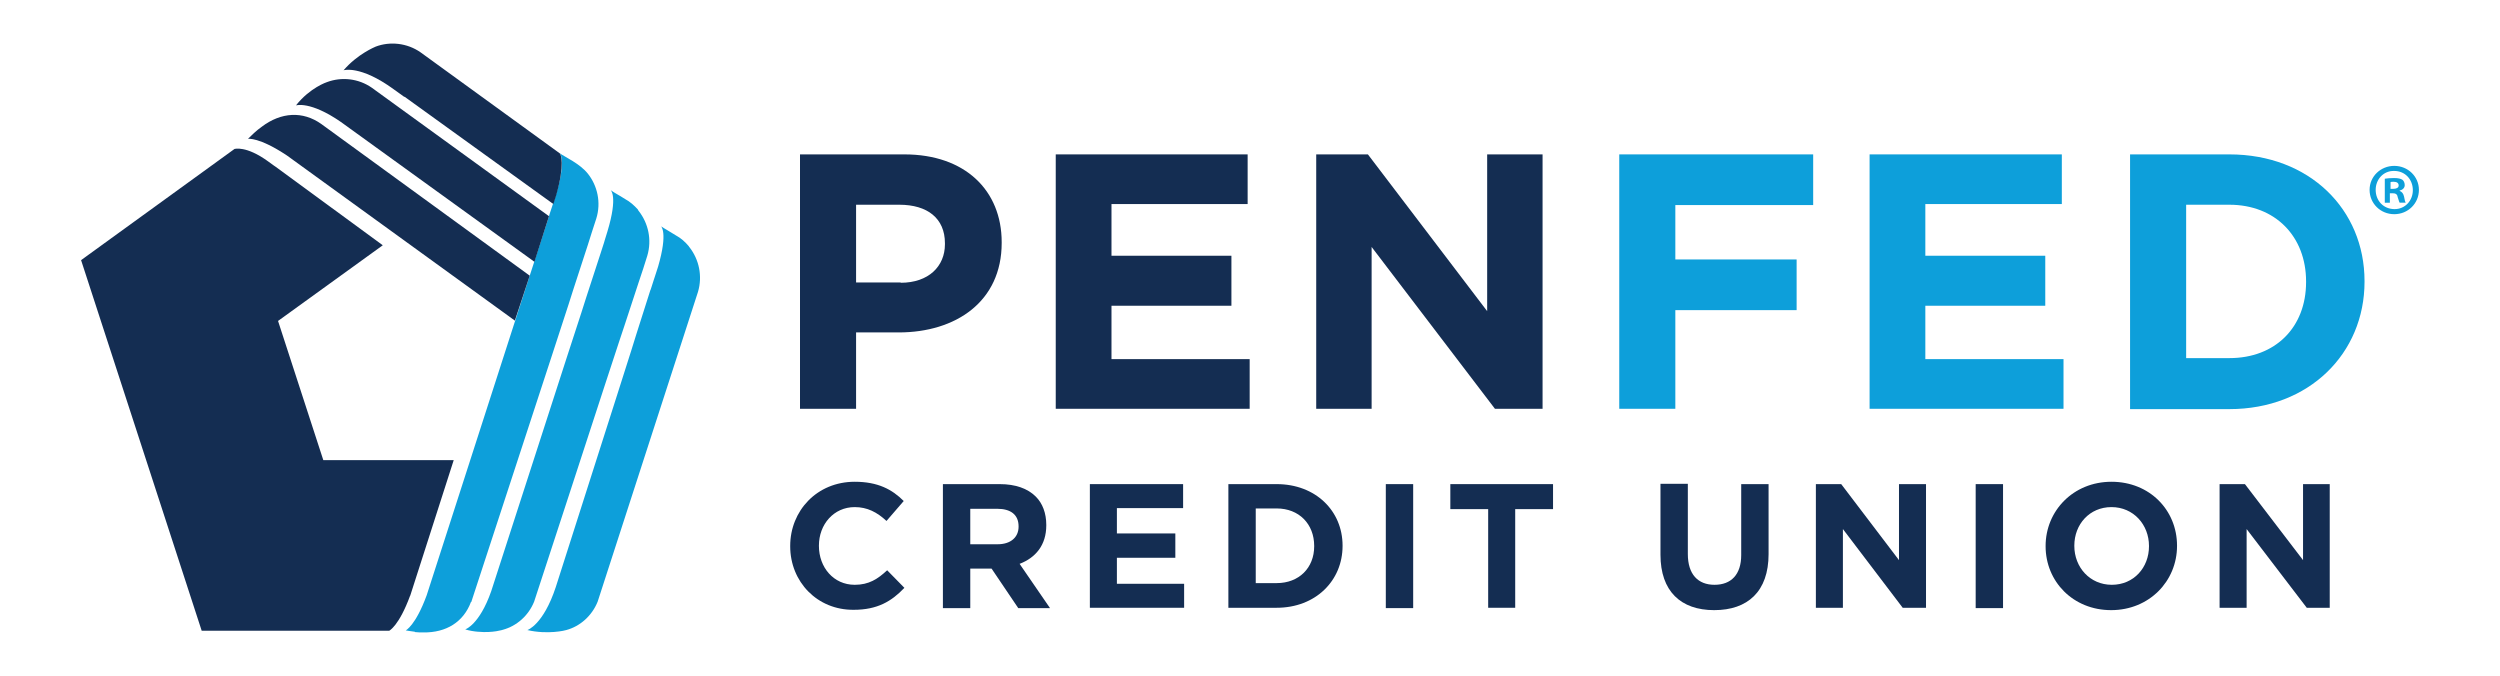 <?xml version="1.0" encoding="utf-8"?>
<!-- Generator: Adobe Illustrator 24.0.1, SVG Export Plug-In . SVG Version: 6.00 Build 0)  -->
<svg version="1.1" id="Layer_1" xmlns="http://www.w3.org/2000/svg" xmlns:xlink="http://www.w3.org/1999/xlink" x="0px" y="0px"
	 viewBox="0 0 740 200" style="enable-background:new 0 0 740 200;" xml:space="preserve">
<style type="text/css">
	.st0{fill:#0D9FDA;}
	.st1{fill:#142D52;}
</style>
<g>
	<g>
		<path class="st0" d="M204.1,73.2L204.1,73.2c-0.1-0.1-0.2-0.2-0.2-0.3c-1.1-1.3-2.3-2.4-3.8-3.2c-1.7-1.1-3.4-2-4.4-2.7
			c-0.1,0,2.1,1.6-0.9,11.9l-1,3.1l-0.3,0.9c-0.6,1.8-0.8,2.6-0.9,2.8l-0.1,0.2l-4.2,13.2l-1.4,4.5l-4.2,13.2l-18.2,57
			c-3.7,11.2-8.4,12.7-8.4,12.7c6,1.4,11.3,0.1,11.5,0l0,0c4.1-1.1,7.6-4.2,9.3-8.4c0,0,0,0,0,0l29.7-91.7
			C208,81.7,206.9,76.8,204.1,73.2"/>
		<path class="st0" d="M189.1,62.5L189.1,62.5C189.1,62.5,189,62.5,189.1,62.5c-0.2-0.2-0.2-0.3-0.3-0.5c-1.1-1.2-2.3-2.3-3.8-3.1
			c-1.7-1.1-3.3-1.9-4.2-2.6c-0.1,0,2.2,1.6-1,12.2l-0.8,2.6l-0.2,0.7c-0.6,1.9-0.9,2.8-1,3.1l-4.3,13.2l-1.4,4.4l-4.3,13.2
			L145.4,175c-3.5,10-7.7,11.3-7.7,11.3c1.3,0.4,2.6,0.6,3.8,0.7l0,0c0,0,0.1,0,0.1,0c4.3,0.4,7.3-0.6,7.3-0.6
			c4-1.1,7.5-4.1,9.2-8.3c0.1-0.2,20.9-64,20.9-64l4.3-13.1l1.5-4.5l4.3-13.1l1.3-3.9l1.2-3.8C193,71,191.9,66.1,189.1,62.5"/>
		<path class="st0" d="M174,51.4c-2.4-3-6.6-4.8-8.4-6.1c0,0,0,0,0.1,0.1c0.4,0.5,1.7,3-1.2,12.4c-0.2,0.8-0.5,1.6-0.8,2.5
			c-1,2.9-1.2,3.7-1.2,3.7l-4.3,13.3l-1.4,4.3l-4.3,13.3l-26.2,81.3c-3.3,9-6.2,10.4-6.2,10.4c0.8,0.1,1.7,0.3,2.7,0.4l0,0.1
			c0,0,0.1,0,0.1,0c0.8,0.1,1.6,0.1,2.4,0.1c6.8,0.1,11.9-3.1,14.1-9c0,0,0,0,0.1,0l24.5-74.9l4.3-13.2l1.4-4.4l4.3-13.2l1.2-3.8
			l1.3-4C178,59.9,176.8,54.9,174,51.4"/>
		<path class="st1" d="M165.7,45.4l-41.2-29.9c-4-2.8-9.1-3.3-13.3-1.7l0,0c-0.2,0.1-5.4,2.2-9.5,7c0,0,4.9-1.6,14.8,5.6
			c2.5,1.8,3.2,2.3,3.2,2.3l0-0.1l44.1,31.8l0.8-2.5C167.3,48.4,166,45.8,165.7,45.4"/>
		<path class="st1" d="M162.5,64L110.1,26c-4-2.8-9-3.3-13.3-1.7c0,0-5,1.6-9.2,6.9c0,0,4.2-1.4,13.3,4.9l57.3,41.4L162.5,64z"/>
		<path class="st1" d="M156.8,81.6L95.1,36.7c-5.5-3.9-11.9-3.5-17.6,0.8c-1.7,1.2-3.1,2.6-4.1,3.6c0,0,3.2-0.6,11.5,4.9l67.5,48.9
			L156.8,81.6z"/>
		<path class="st1" d="M121.4,176.3c-3.3,9-6.2,10.4-6.2,10.4l-55.5,0L24,77l45.4-32.9c0,0,3.4-1.1,10,3.7c1.6,1.2,2.1,1.5,2.1,1.5
			l31.8,23.3L82.3,95l13.4,41.2h38.6l-12.9,40.2"/>
	</g>
	<g>
		<path class="st1" d="M236.9,45.7h30.8c18,0,28.8,10.7,28.8,26v0.2c0,17.4-13.6,26.5-30.5,26.5h-12.6V121h-16.6V45.7z M266.6,83.7
			c8.3,0,13.1-4.9,13.1-11.4V72c0-7.4-5.2-11.4-13.5-11.4h-12.8v23H266.6z"/>
		<polygon class="st1" points="312.5,45.7 369.3,45.7 369.3,60.4 329,60.4 329,75.7 364.5,75.7 364.5,90.5 329,90.5 329,106.3 
			369.9,106.3 369.9,121 312.5,121 		"/>
		<polygon class="st1" points="389.6,45.7 404.9,45.7 440.2,92.1 440.2,45.7 456.6,45.7 456.6,121 442.5,121 406,73.1 406,121 
			389.6,121 		"/>
		<polygon class="st0" points="479.3,45.7 536.7,45.7 536.7,60.7 495.9,60.7 495.9,76.8 531.8,76.8 531.8,91.8 495.9,91.8 
			495.9,121 479.3,121 		"/>
		<polygon class="st0" points="553.4,45.7 610.3,45.7 610.3,60.4 569.9,60.4 569.9,75.7 605.4,75.7 605.4,90.5 569.9,90.5 
			569.9,106.3 610.8,106.3 610.8,121 553.4,121 		"/>
		<path class="st0" d="M630.5,45.7h29.4c23.7,0,40,16.3,40,37.5v0.2c0,21.2-16.4,37.7-40,37.7h-29.4V45.7z M647.1,60.6v45.4h12.8
			c13.6,0,22.7-9.1,22.7-22.5v-0.2c0-13.3-9.1-22.7-22.7-22.7H647.1z"/>
		<path class="st1" d="M233.9,161.7v-0.1c0-10.4,7.9-19,19.1-19c6.9,0,11.1,2.3,14.5,5.7l-5.1,5.9c-2.8-2.6-5.7-4.1-9.4-4.1
			c-6.2,0-10.6,5.1-10.6,11.4v0.1c0,6.3,4.3,11.5,10.6,11.5c4.2,0,6.8-1.7,9.6-4.3l5.1,5.2c-3.8,4-8,6.5-15,6.5
			C241.9,180.6,233.9,172.2,233.9,161.7"/>
		<path class="st1" d="M279.1,143.3h16.8c4.7,0,8.3,1.3,10.7,3.7c2,2,3.1,4.9,3.1,8.4v0.1c0,5.9-3.2,9.6-7.9,11.4l9,13.1h-9.4
			l-7.9-11.7h-6.3v11.7h-8.1V143.3z M295.3,161.1c3.9,0,6.2-2.1,6.2-5.2v-0.1c0-3.5-2.4-5.2-6.3-5.2h-8v10.5H295.3z"/>
		<polygon class="st1" points="322.6,143.3 350.2,143.3 350.2,150.4 330.6,150.4 330.6,157.9 347.9,157.9 347.9,165.1 330.6,165.1 
			330.6,172.8 350.5,172.8 350.5,179.9 322.6,179.9 		"/>
		<path class="st1" d="M363.6,143.3h14.3c11.5,0,19.5,7.9,19.5,18.2v0.1c0,10.3-8,18.3-19.5,18.3h-14.3V143.3z M371.7,150.5v22.1
			h6.2c6.6,0,11.1-4.5,11.1-10.9v-0.1c0-6.5-4.5-11.1-11.1-11.1H371.7z"/>
		<rect x="410.2" y="143.3" class="st1" width="8.1" height="36.7"/>
		<polygon class="st1" points="440.5,150.7 429.3,150.7 429.3,143.3 459.7,143.3 459.7,150.7 448.5,150.7 448.5,179.9 440.5,179.9 
					"/>
		<path class="st1" d="M491.5,164.2v-21h8.1V164c0,6,3,9.1,7.9,9.1c4.9,0,7.9-3,7.9-8.8v-21h8.1V164c0,11.1-6.2,16.6-16.1,16.6
			S491.5,175,491.5,164.2"/>
		<polygon class="st1" points="537.5,143.3 545,143.3 562.1,165.8 562.1,143.3 570.1,143.3 570.1,179.9 563.2,179.9 545.5,156.6 
			545.5,179.9 537.5,179.9 		"/>
		<rect x="584.8" y="143.3" class="st1" width="8.1" height="36.7"/>
		<path class="st1" d="M605.5,161.7v-0.1c0-10.4,8.2-19,19.5-19c11.3,0,19.4,8.4,19.4,18.9v0.1c0,10.4-8.2,19-19.5,19
			C613.6,180.6,605.5,172.1,605.5,161.7 M636.1,161.7v-0.1c0-6.3-4.6-11.5-11.1-11.5c-6.5,0-11,5.1-11,11.4v0.1
			c0,6.3,4.6,11.5,11.1,11.5C631.6,173.1,636.1,168,636.1,161.7"/>
		<polygon class="st1" points="657,143.3 664.5,143.3 681.7,165.8 681.7,143.3 689.6,143.3 689.6,179.9 682.8,179.9 665,156.6 
			665,179.9 657,179.9 		"/>
		<path class="st0" d="M716,56.2c0,4-3.2,7.2-7.3,7.2c-4.1,0-7.3-3.2-7.3-7.2c0-4,3.3-7.1,7.3-7.1C712.8,49.1,716,52.3,716,56.2
			 M703.2,56.2c0,3.2,2.3,5.7,5.6,5.7c3.1,0,5.4-2.5,5.4-5.6c0-3.2-2.3-5.7-5.5-5.7C705.5,50.5,703.2,53.1,703.2,56.2 M707.6,60
			h-1.7v-7.1c0.6-0.1,1.6-0.2,2.7-0.2c1.3,0,2,0.2,2.5,0.5c0.4,0.3,0.7,0.9,0.7,1.6c0,0.8-0.6,1.4-1.5,1.6v0.1
			c0.7,0.3,1.1,0.8,1.3,1.7c0.2,1.1,0.3,1.5,0.5,1.8h-1.8c-0.2-0.3-0.3-0.9-0.6-1.7c-0.1-0.8-0.6-1.1-1.5-1.1h-0.8V60z M707.6,55.9
			h0.8c0.9,0,1.6-0.3,1.6-1c0-0.7-0.5-1.1-1.5-1.1c-0.4,0-0.7,0-0.9,0.1V55.9z"/>
	</g>
</g>
</svg>

